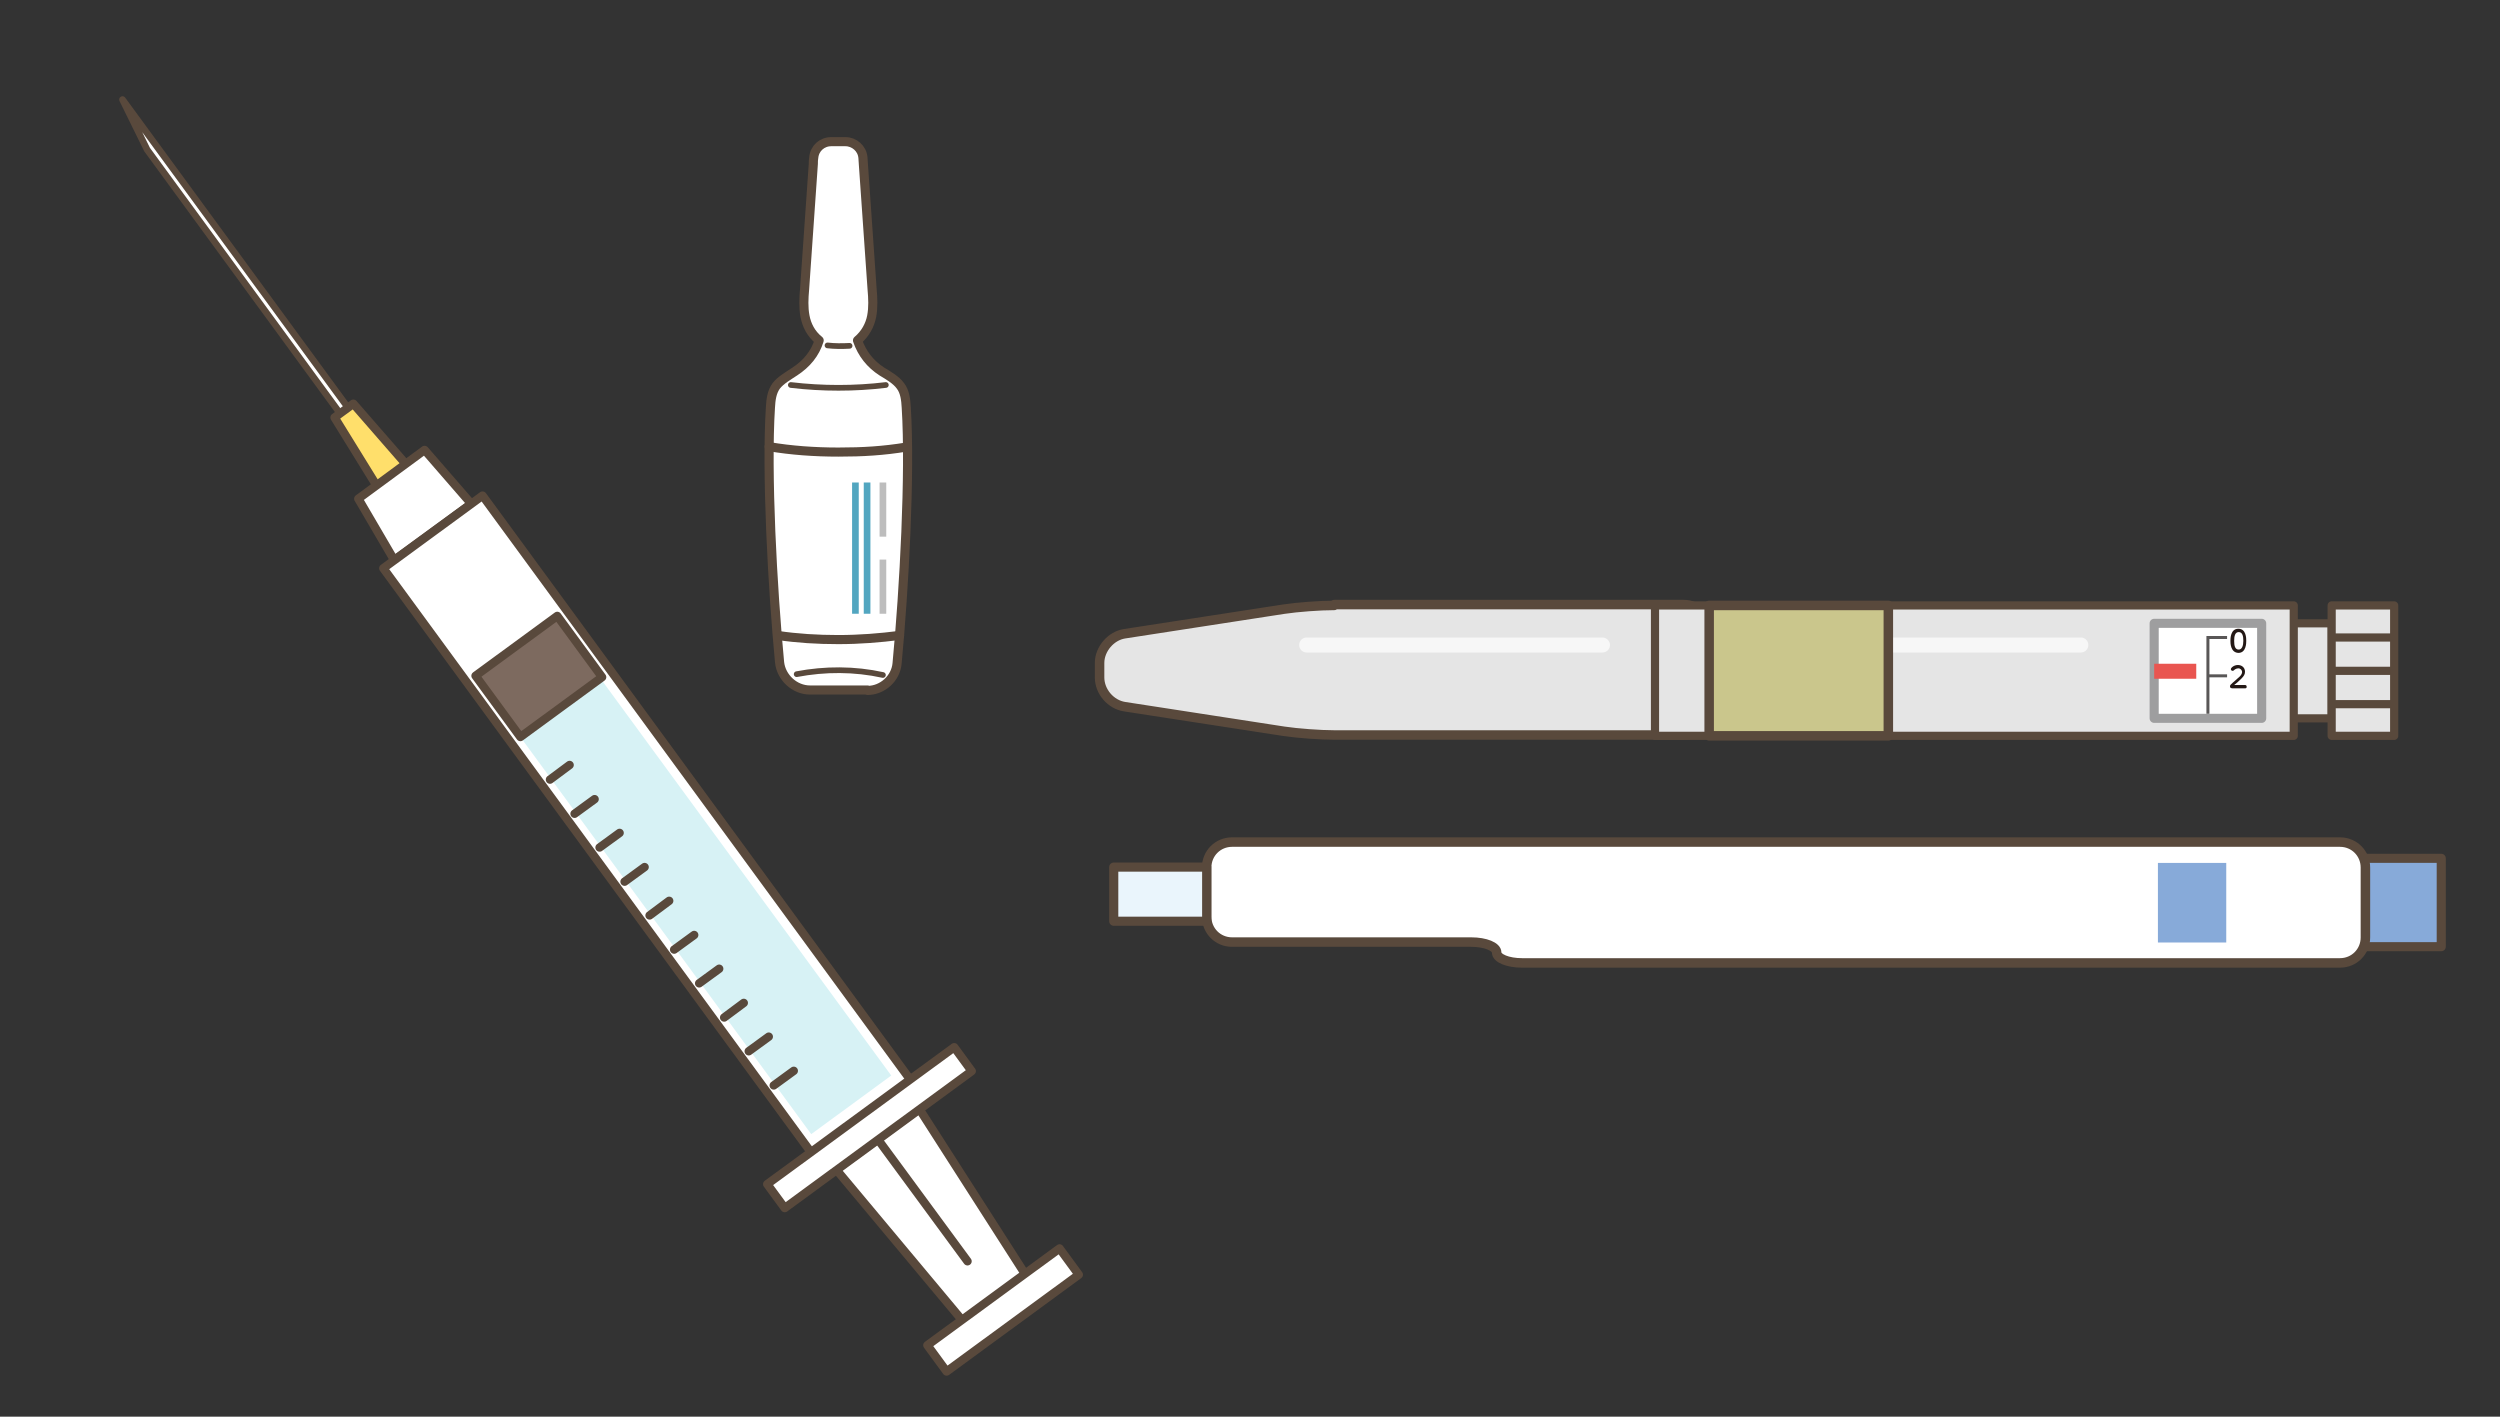 <?xml version="1.0" encoding="utf-8"?>
<!-- Generator: Adobe Illustrator 27.9.0, SVG Export Plug-In . SVG Version: 6.00 Build 0)  -->
<svg version="1.1" id="レイヤー_1" xmlns="http://www.w3.org/2000/svg" xmlns:xlink="http://www.w3.org/1999/xlink" x="0px"
	 y="0px" width="600px" height="340px" viewBox="0 0 600 340" style="enable-background:new 0 0 600 340;" xml:space="preserve">
<rect x="0" y="0" width="600" height="340" fill="#333333" stroke="none"/>
<style type="text/css">
	.st0{fill:#FFFFFF;}
	.st1{fill:none;stroke:#59493C;stroke-width:2.28;stroke-linecap:round;stroke-linejoin:round;stroke-miterlimit:10;}
	.st2{fill:none;stroke:#59493C;stroke-width:2.28;stroke-linecap:round;stroke-linejoin:round;stroke-miterlimit:10;}
	.st3{fill:#FCC5C5;stroke:#59493C;stroke-width:2.206;stroke-linecap:round;stroke-linejoin:round;stroke-miterlimit:10;}
	.st4{fill:#A9D1DE;stroke:#59493C;stroke-width:2.28;stroke-linecap:round;stroke-linejoin:round;stroke-miterlimit:10;}
	.st5{fill:#FFFFFF;stroke:#59493C;stroke-width:2.206;stroke-linecap:round;stroke-linejoin:round;stroke-miterlimit:10;}
	.st6{fill:none;stroke:#59493C;stroke-width:2.206;stroke-linecap:round;stroke-linejoin:round;stroke-miterlimit:10;}
	.st7{fill:#FFDF6B;stroke:#59493C;stroke-width:2.206;stroke-linecap:round;stroke-linejoin:round;stroke-miterlimit:10;}
	.st8{fill:#A9D1DE;stroke:#59493C;stroke-width:2.206;stroke-linecap:round;stroke-linejoin:round;stroke-miterlimit:10;}
	.st9{fill:#FFFFFF;stroke:#59493C;stroke-width:2.022;stroke-linecap:round;stroke-linejoin:round;stroke-miterlimit:10;}
	.st10{fill:none;stroke:#59493C;stroke-width:2.022;stroke-linecap:round;stroke-linejoin:round;stroke-miterlimit:10;}
	.st11{fill:#FFFFFF;stroke:#59493C;stroke-width:1.594;stroke-linecap:round;stroke-linejoin:round;stroke-miterlimit:10;}
	.st12{fill:#FFDF6B;stroke:#59493C;stroke-width:2.022;stroke-linecap:round;stroke-linejoin:round;stroke-miterlimit:10;}
	.st13{fill:#D7F2F5;}
	.st14{fill:#7D6A5F;stroke:#59493C;stroke-width:2.022;stroke-linecap:round;stroke-linejoin:round;stroke-miterlimit:10;}
	.st15{fill:none;stroke:#59493C;stroke-width:2.187;stroke-linecap:round;stroke-linejoin:round;stroke-miterlimit:10;}
	.st16{fill:none;stroke:#59493C;stroke-width:1.367;stroke-linecap:round;stroke-linejoin:round;stroke-miterlimit:10;}
	.st17{fill:#52A6C0;}
	.st18{fill:#BDBDBD;}
	.st19{fill:none;stroke:#59493C;stroke-width:2.187;stroke-linecap:round;stroke-linejoin:round;stroke-miterlimit:10;}
	.st20{fill:#FFE8D2;stroke:#59493C;stroke-width:2.28;stroke-linecap:round;stroke-linejoin:round;stroke-miterlimit:10;}
	.st21{fill:#E5E5E5;stroke:#59493C;stroke-width:2.28;stroke-linecap:round;stroke-linejoin:round;stroke-miterlimit:10;}
	.st22{fill:#FFFFFF;stroke:#59493C;stroke-width:2.28;stroke-linecap:round;stroke-linejoin:round;stroke-miterlimit:10;}
	.st23{fill:#E6FFFE;stroke:#59493C;stroke-width:2.28;stroke-linecap:round;stroke-linejoin:round;stroke-miterlimit:10;}
	.st24{fill:#FFFFFF;stroke:#59493C;stroke-width:2.527;stroke-linecap:round;stroke-linejoin:round;stroke-miterlimit:10;}
	.st25{fill:none;stroke:#59493C;stroke-width:2.527;stroke-linecap:round;stroke-linejoin:round;stroke-miterlimit:10;}
	.st26{fill:#FCC5C5;}
	.st27{fill:none;stroke:#BDB09D;stroke-width:2.527;stroke-linecap:round;stroke-linejoin:round;stroke-miterlimit:10;}
	.st28{fill:#FFDF6B;}
	.st29{fill:#FFDF6B;stroke:#59493C;stroke-width:2.45;stroke-linecap:round;stroke-linejoin:round;stroke-miterlimit:10;}
	.st30{fill:#7AB0CA;}
	.st31{fill:#A9D1DE;}
	.st32{fill:#FFFFFF;stroke:#59493C;stroke-width:2.734;stroke-linecap:round;stroke-linejoin:round;stroke-miterlimit:10;}
	.st33{fill:none;stroke:#D9D9D9;stroke-width:1.64;stroke-linecap:round;stroke-linejoin:round;stroke-miterlimit:10;}
	.st34{fill:none;stroke:#59493C;stroke-width:2.734;stroke-linecap:round;stroke-linejoin:round;stroke-miterlimit:10;}
	.st35{fill:#FFFFFF;stroke:#59493C;stroke-width:2.46;stroke-linecap:round;stroke-linejoin:round;stroke-miterlimit:10;}
	.st36{fill:#EDF9FC;}
	.st37{fill:#59493C;}
	.st38{fill:#FFFFFF;stroke:#59493C;stroke-width:2.187;stroke-linecap:round;stroke-linejoin:round;stroke-miterlimit:10;}
	.st39{fill:#EAF5FC;stroke:#59493C;stroke-width:2.187;stroke-linecap:round;stroke-linejoin:round;stroke-miterlimit:10;}
	.st40{fill:#FCEEF4;stroke:#59493C;stroke-width:2.187;stroke-linecap:round;stroke-linejoin:round;stroke-miterlimit:10;}
	.st41{fill:#F7F7F7;stroke:#59493C;stroke-width:2.187;stroke-linecap:round;stroke-linejoin:round;stroke-miterlimit:10;}
	.st42{fill:#F8C170;}
	.st43{fill:#FFFFFF;stroke:#31A3DD;stroke-width:2.27;stroke-linecap:round;stroke-linejoin:round;stroke-miterlimit:10;}
	.st44{fill:none;stroke:#31A3DD;stroke-width:2.27;stroke-linecap:round;stroke-linejoin:round;stroke-miterlimit:10;}
	.st45{fill:#E5E5E5;stroke:#59493C;stroke-width:1.962;stroke-linecap:round;stroke-linejoin:round;stroke-miterlimit:10;}
	.st46{fill:#FFFFFF;stroke:#9E9E9F;stroke-width:2.187;stroke-linecap:round;stroke-linejoin:round;stroke-miterlimit:10;}
	.st47{fill:#E95550;}
	.st48{fill:none;stroke:#595757;stroke-width:0.718;stroke-miterlimit:10;}
	.st49{fill:#231815;}
	.st50{fill:#F7F7F7;}
	.st51{fill:#CAC68C;stroke:#59493C;stroke-width:2.28;stroke-linecap:round;stroke-linejoin:round;stroke-miterlimit:10;}
	.st52{fill:#87AAD9;stroke:#59493C;stroke-width:2.187;stroke-linecap:round;stroke-linejoin:round;stroke-miterlimit:10;}
	.st53{fill:#87AAD9;}
</style>
<g>
	<g>
		<polygon class="st9" points="220.6,266.1 246.3,306.2 231.2,317.2 200.7,280.7 		"/>
		<line class="st10" x1="211.1" y1="274" x2="232.2" y2="302.7"/>
		
			<rect x="221" y="310.4" transform="matrix(0.807 -0.591 0.591 0.807 -139.216 202.976)" class="st9" width="39.3" height="7.8"/>
	</g>
	<g>
		<polygon class="st11" points="83.2,101.4 35.3,35.9 29.4,23.9 85.1,100 		"/>
		<polygon class="st12" points="91.1,117.7 80.3,100.2 84.8,96.9 98.3,112.4 		"/>
		<polygon class="st9" points="94.6,134.4 86,119.7 101.9,108 113.1,120.9 		"/>
		
			<rect x="140.8" y="110.7" transform="matrix(0.807 -0.591 0.591 0.807 -87.049 130.264)" class="st9" width="29.5" height="174.9"/>
		
			<rect x="155.6" y="152.7" transform="matrix(0.807 -0.591 0.591 0.807 -94.642 140.534)" class="st13" width="23.8" height="124.4"/>
		
			<rect x="117.1" y="153.2" transform="matrix(0.807 -0.591 0.591 0.807 -70.906 107.763)" class="st14" width="24.3" height="18.2"/>
		<g>
			<line class="st10" x1="132" y1="187.1" x2="136.7" y2="183.6"/>
			<line class="st10" x1="137.9" y1="195.3" x2="142.7" y2="191.8"/>
			<line class="st10" x1="143.9" y1="203.4" x2="148.7" y2="199.9"/>
			<line class="st10" x1="149.9" y1="211.6" x2="154.7" y2="208.1"/>
			<line class="st10" x1="155.9" y1="219.7" x2="160.6" y2="216.2"/>
			<line class="st10" x1="161.8" y1="227.9" x2="166.6" y2="224.4"/>
			<line class="st10" x1="167.8" y1="236" x2="172.6" y2="232.5"/>
			<line class="st10" x1="173.8" y1="244.2" x2="178.5" y2="240.7"/>
			<line class="st10" x1="179.7" y1="252.3" x2="184.5" y2="248.8"/>
			<line class="st10" x1="185.7" y1="260.5" x2="190.5" y2="257"/>
		</g>
		
			<rect x="180.8" y="267" transform="matrix(0.807 -0.591 0.591 0.807 -119.562 175.582)" class="st9" width="55.6" height="7.1"/>
	</g>
</g>
<g>
	<path class="st0" d="M208.2,165.7c3.6,0,6.8-2.9,7.1-6.5c1.7-17.8,3.2-45.6,2.2-61.4c-0.1-1.8-0.3-3.8-1.4-5.2
		c-1-1.4-2.9-2.5-4.4-3.4c-2.8-1.8-4.8-4.3-5.9-7.5c1.9-1.6,3-3.7,3.4-5.8c0.4-2.1,0.3-4.3,0.1-6.5c-0.7-10-1.4-20.1-2.1-30.1
		c0-0.5-0.1-1-0.1-1.5c-0.2-2.2-2.1-3.8-4.2-3.8h-3.4c-2.2,0-4,1.6-4.2,3.8c-0.1,0.5-0.1,1-0.1,1.5c-0.7,10-1.4,20.1-2.1,30.1
		c-0.2,2.2-0.3,4.4,0.1,6.5c0.4,2.1,1.4,4.2,3.4,5.8c-1,3.2-3,5.6-5.9,7.5c-1.5,1-3.3,2-4.4,3.4c-1.1,1.5-1.3,3.4-1.4,5.2
		c-1,15.7,0.5,43.4,2.2,61.2c0.4,3.6,3.6,6.6,7.3,6.6H208.2z"/>
	<path class="st15" d="M215.9,152.5c-4.7,0.6-9.6,1-14.7,1c-5,0-9.9-0.3-14.6-1"/>
	<path class="st15" d="M217.5,107.3c-5.5,0.9-10.4,1.2-16.3,1.2c-5.7,0-11.3-0.4-16.6-1.3"/>
	<path class="st16" d="M198.6,82.9c1.7,0.2,3.5,0.2,5.3,0.1"/>
	<path class="st16" d="M189.8,92.4c7.6,0.9,15.3,0.9,22.8,0"/>
	<path class="st16" d="M191.2,161.8c6.8-1.3,13.9-1.3,20.7,0.2"/>
	<g>
		<rect x="204.5" y="115.8" class="st17" width="1.6" height="31.5"/>
		<rect x="207.3" y="115.8" class="st17" width="1.6" height="31.5"/>
		<rect x="211.1" y="115.8" class="st18" width="1.6" height="13"/>
		<rect x="211.1" y="134.3" class="st18" width="1.6" height="13"/>
	</g>
	<path class="st19" d="M208.2,165.7c3.6,0,6.8-2.9,7.1-6.5c1.7-17.8,3.2-45.6,2.2-61.4c-0.1-1.8-0.3-3.8-1.4-5.2
		c-1-1.4-2.9-2.5-4.4-3.4c-2.8-1.8-4.8-4.3-5.9-7.5c1.9-1.6,3-3.7,3.4-5.8c0.4-2.1,0.3-4.3,0.1-6.5c-0.7-10-1.4-20.1-2.1-30.1
		c0-0.5-0.1-1-0.1-1.5c-0.2-2.2-2.1-3.8-4.2-3.8h-3.4c-2.2,0-4,1.6-4.2,3.8c-0.1,0.5-0.1,1-0.1,1.5c-0.7,10-1.4,20.1-2.1,30.1
		c-0.2,2.2-0.3,4.4,0.1,6.5c0.4,2.1,1.4,4.2,3.4,5.8c-1,3.2-3,5.6-5.9,7.5c-1.5,1-3.3,2-4.4,3.4c-1.1,1.5-1.3,3.4-1.4,5.2
		c-1,15.7,0.5,43.4,2.2,61.2c0.4,3.6,3.6,6.6,7.3,6.6H208.2z"/>
</g>
<g>
	<path class="st21" d="M320.2,145.3c-3.4,0-8.8,0.4-12.1,0.9l-38.2,5.9c-3.3,0.5-6,3.7-6,7v3.5c0,3.4,2.7,6.5,6,7l38.2,5.9
		c3.3,0.5,8.8,0.9,12.1,0.9h83.9c3.4,0,6.1-2.7,6.1-6.1v-19.1c0-3.4-2.7-6.1-6.1-6.1H320.2z"/>
	<rect x="544.6" y="149.6" class="st45" width="15" height="22.8"/>
	<rect x="397.2" y="145.3" class="st45" width="153.3" height="31.3"/>
	<rect x="559.6" y="145.3" class="st45" width="15" height="31.3"/>
	<rect x="517" y="149.6" class="st46" width="25.8" height="22.8"/>
	<line class="st45" x1="560" y1="153" x2="574.4" y2="153"/>
	<line class="st45" x1="560" y1="161" x2="574.4" y2="161"/>
	<line class="st45" x1="560" y1="169" x2="574.4" y2="169"/>
	<rect x="517" y="159.3" class="st47" width="10.1" height="3.6"/>
	<polyline class="st48" points="529.9,171.3 529.9,153 534.5,153 	"/>
	<line class="st48" x1="529.9" y1="162.2" x2="534.5" y2="162.2"/>
	<g>
		<path class="st49" d="M535.3,153.8c0-0.5,0-2.9,1.9-2.9c1.9,0,1.9,2.3,1.9,2.9c0,0.5,0,2.9-1.9,2.9
			C535.3,156.6,535.3,154.3,535.3,153.8z M538.4,153.8c0-1.1-0.2-2.1-1.1-2.1c-0.9,0-1.1,1-1.1,2.1c0,1.2,0.2,2.1,1.1,2.1
			C538.1,155.9,538.4,154.9,538.4,153.8z"/>
	</g>
	<g>
		<path class="st49" d="M538.8,164.4c0.2,0,0.4,0.1,0.4,0.4c0,0.3-0.1,0.4-0.4,0.4h-2.8c-0.4,0-0.8,0-0.8-0.5c0-0.3,0.2-0.4,0.6-0.8
			c0.3-0.3,1.2-1,1.8-1.6c0.4-0.4,0.5-0.8,0.5-1c0-0.5-0.4-0.9-0.9-0.9c-0.5,0-0.9,0.3-1.1,0.5c-0.1,0.1-0.2,0.1-0.3,0.1
			c-0.2,0-0.4-0.2-0.4-0.4c0-0.3,0.7-1,1.7-1c0.9,0,1.7,0.6,1.7,1.6c0,0.6-0.2,1-0.9,1.7c-0.6,0.6-1.4,1.3-1.7,1.5H538.8z"/>
	</g>
	<path class="st50" d="M386.4,154.8c0,1-0.8,1.8-1.8,1.8h-71c-1,0-1.8-0.8-1.8-1.8l0,0c0-1,0.8-1.8,1.8-1.8h71
		C385.5,153,386.4,153.8,386.4,154.8L386.4,154.8z"/>
	<path class="st50" d="M501.2,154.8c0,1-0.8,1.8-1.8,1.8h-71c-1,0-1.8-0.8-1.8-1.8l0,0c0-1,0.8-1.8,1.8-1.8h71
		C500.4,153,501.2,153.8,501.2,154.8L501.2,154.8z"/>
	<rect x="410.2" y="145.3" class="st51" width="43" height="31.3"/>
</g>
<g>
	<rect x="561.7" y="206" class="st52" width="24.2" height="21.2"/>
	<path class="st22" d="M561.6,202.1c3.4,0,6.1,2.7,6.1,6.1V225c0,3.4-2.7,6.1-6.1,6.1H365.3c-3.4,0-6.1-1.1-6.1-2.5
		c0-1.4-2.7-2.5-6.1-2.5h-57.4c-3.4,0-6.1-2.7-6.1-6.1v-11.8c0-3.4,2.7-6.1,6.1-6.1H561.6z"/>
	<rect x="267.3" y="208.1" class="st39" width="22.3" height="13"/>
	<rect x="517.9" y="207.1" class="st53" width="16.4" height="19.1"/>
</g>
</svg>
